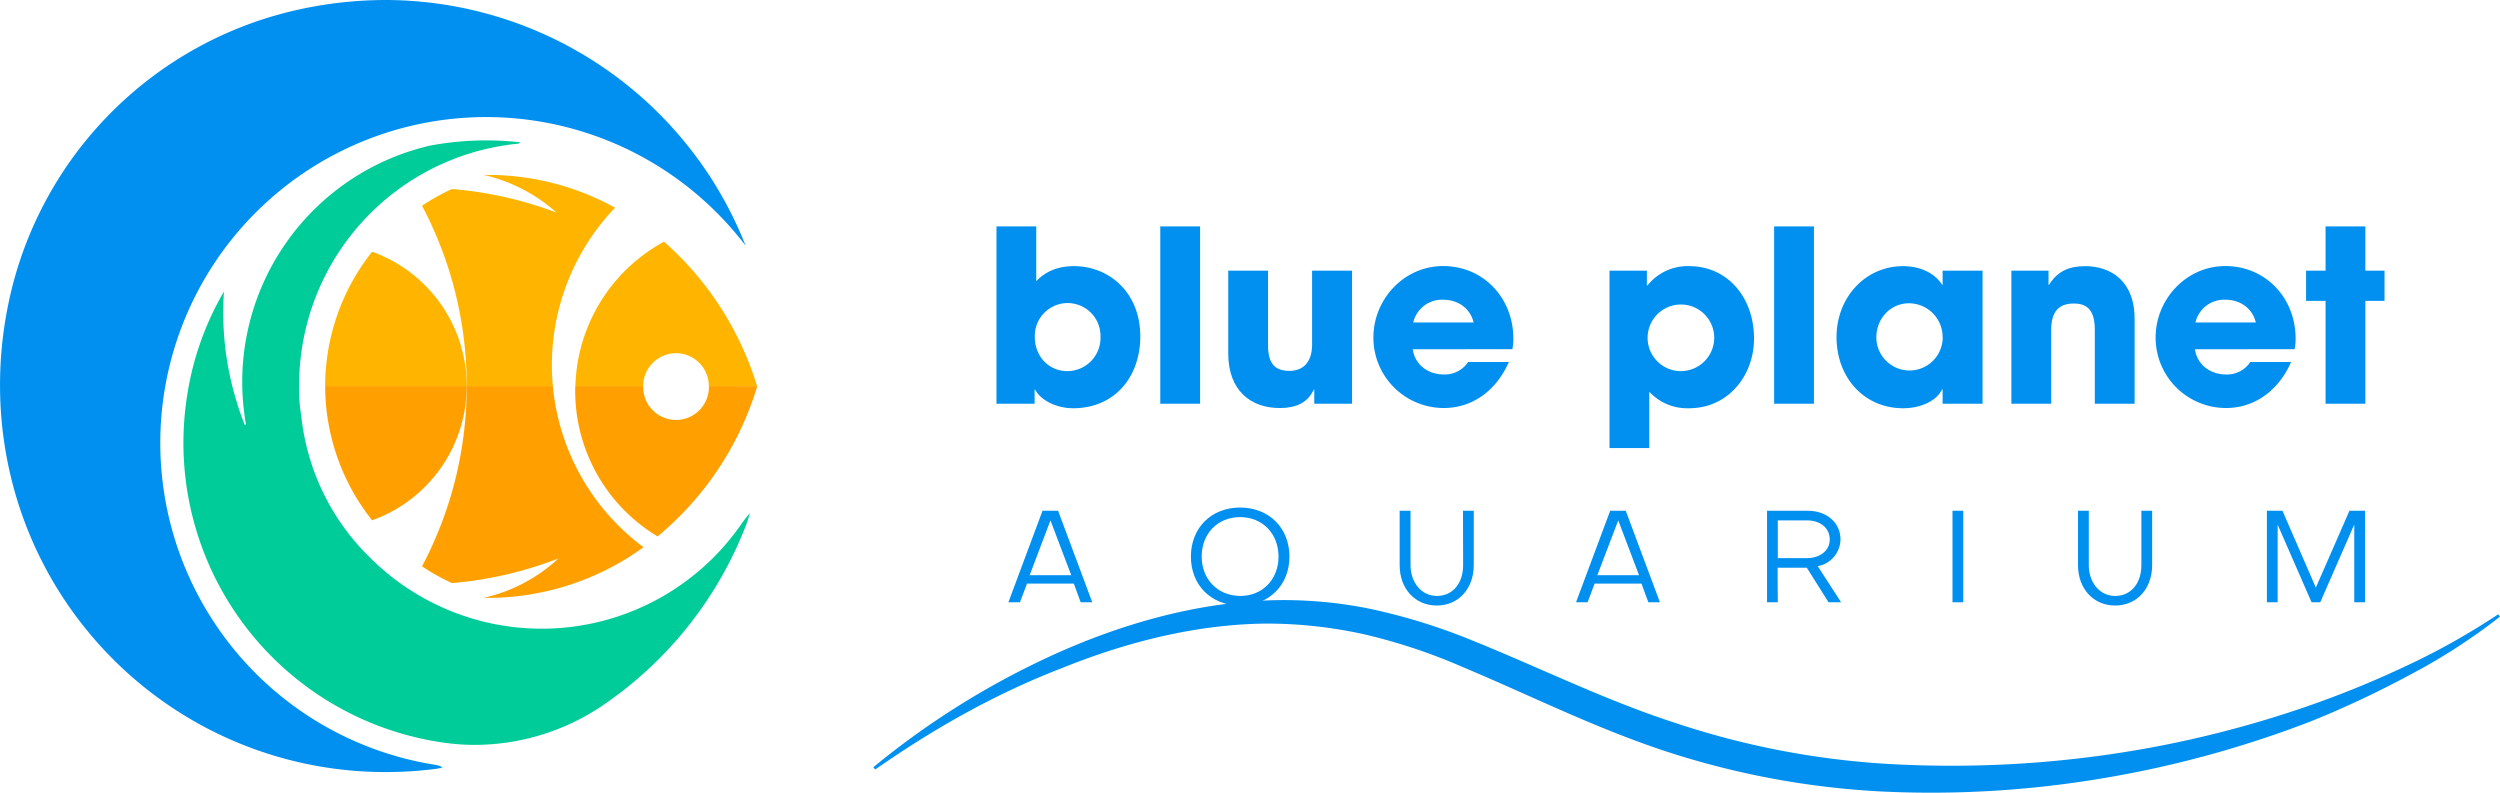 <svg xmlns="http://www.w3.org/2000/svg" viewBox="0 0 769.21 243.85"><defs><style>.cls-1{fill:#0c9;}.cls-2{fill:#0190ef;}.cls-3{fill:none;}.cls-4{fill:#ffa000;}.cls-5{fill:#ffb400;}</style></defs><g id="Layer_2" data-name="Layer 2"><g id="Layer_1-2" data-name="Layer 1"><path class="cls-1" d="M219.51,171.55a74.71,74.71,0,0,1-105.67,0,71.23,71.23,0,0,1-21.19-44,2.45,2.45,0,0,1-.11-.7,44.46,44.46,0,0,1-.5-8.1,74.63,74.63,0,0,1,67.42-74.55.55.55,0,0,0,.49-.43,96.36,96.36,0,0,0-10.33-.57,93.94,93.94,0,0,0-17.82,1.7l-2.17.58a74.63,74.63,0,0,0-54,84.78.57.57,0,0,1-.28.59,94.29,94.29,0,0,1-3.29-9.82,93.27,93.27,0,0,1-3.15-31.34A91,91,0,0,0,57.39,123,93.14,93.14,0,0,0,137.24,228.6a67.42,67.42,0,0,0,8.87.59,70.41,70.41,0,0,0,40.3-12.81,118.67,118.67,0,0,0,42.82-54,34.77,34.77,0,0,0,1.49-4.48,38.09,38.09,0,0,0-2.76,3.55A74.93,74.93,0,0,1,219.51,171.55Z"/><path class="cls-2" d="M118.73,237.55a118.38,118.38,0,0,1-92.1-43.77C4,166-4.82,129.43,2.56,93.54A116.81,116.81,0,0,1,92.09,2.9,125.32,125.32,0,0,1,118.73,0,119.33,119.33,0,0,1,229.41,75.58a102.14,102.14,0,0,0-8.89-10.16,100.27,100.27,0,1,0-86.73,169.89,6.62,6.62,0,0,1,2.37.78,9.74,9.74,0,0,1-2.16.49A121.46,121.46,0,0,1,118.73,237.55Z"/><polygon class="cls-3" points="143.6 118.78 143.6 118.78 143.6 118.78 143.6 118.78"/><path class="cls-4" d="M100.05,118.78a66.57,66.57,0,0,0,14.44,41.31,43.87,43.87,0,0,0,29.11-41.31H100.05Z"/><path class="cls-5" d="M114.49,77.46a66.58,66.58,0,0,0-14.44,41.32H143.6A43.88,43.88,0,0,0,114.49,77.46Z"/><path class="cls-4" d="M143.6,118.78a118.28,118.28,0,0,1-13.75,55.47,66.25,66.25,0,0,0,9.22,5.16,118,118,0,0,0,32.75-7.58,50,50,0,0,1-23,12.12A81.74,81.74,0,0,0,198,168.37a69.81,69.81,0,0,1-27.9-49.59Z"/><path class="cls-5" d="M189.25,63.91a81,81,0,0,0-40.4-10.08,50.22,50.22,0,0,1,22.39,11.59,118,118,0,0,0-32.19-7.26,65.91,65.91,0,0,0-9.2,5.14,118.29,118.29,0,0,1,13.75,55.48h26.51A69.91,69.91,0,0,1,189.25,63.91Z"/><path class="cls-5" d="M208,108.68a10.1,10.1,0,0,1,10.1,10.1h14.83A96.76,96.76,0,0,0,204.3,74.36a53.92,53.92,0,0,0-6.79,4.41,52.12,52.12,0,0,0-20.47,40H197.9A10.11,10.11,0,0,1,208,108.68Z"/><path class="cls-4" d="M218.11,118.78h0a10.11,10.11,0,1,1-20.21,0H177a52.21,52.21,0,0,0,25.33,46.27A95.76,95.76,0,0,0,233,118.81v0Z"/><path class="cls-2" d="M306.6,124.22V69.65h12.24V86.53c3.25-3.46,7.38-4.64,11.66-4.64,10.62,0,20.35,8,20.35,21.6,0,12.61-8,22.12-20.65,22.12-4.94,0-9.88-2.28-11.72-5.74h-.15v4.35Zm32-20.51a10.11,10.11,0,1,0-20.21-.07c0,6,4.28,10.55,10,10.55A10.24,10.24,0,0,0,338.61,103.71Z"/><path class="cls-2" d="M357,124.22V69.65h12.25v54.57Z"/><path class="cls-2" d="M404.38,124.22v-4.35h-.15c-1.77,3.76-5,5.67-10.54,5.67-8.63,0-15.78-5.16-15.78-16.81V83.29h12.24v22.93c0,5.38,1.91,7.89,6.56,7.89s7-3.1,7-8.11V83.29H416v40.93Z"/><path class="cls-2" d="M434.68,107.47c.67,4.65,4.57,7.75,9.59,7.75a8.61,8.61,0,0,0,7.45-3.84h12.53c-3.9,8.93-11.35,14.16-20,14.16a21.66,21.66,0,0,1-21.68-21.68c0-11.8,9.44-22,21.46-22,12.24,0,21.6,9.66,21.6,22.34a15.63,15.63,0,0,1-.29,3.24Zm18.73-8.25c-1-4.21-4.64-7-9.36-7a9.08,9.08,0,0,0-9.22,7Z"/><path class="cls-2" d="M495.22,137.86V83.29h11.5v4.5h.22a15.76,15.76,0,0,1,12.83-5.9c11.65,0,19.91,9.51,19.91,22.27,0,11.65-8.18,21.45-19.91,21.45a15.9,15.9,0,0,1-12.31-5.08v17.33Zm32.22-34.07a10.25,10.25,0,1,0-10.25,10.4A10.29,10.29,0,0,0,527.44,103.79Z"/><path class="cls-2" d="M545.87,124.22V69.65h12.25v54.57Z"/><path class="cls-2" d="M597.71,124.22v-4.43h-.14c-1.77,3.61-6.64,5.82-12,5.82-12.1,0-20.5-9.51-20.5-21.9,0-12.09,8.77-21.82,20.5-21.82,5,0,9.66,2,12,5.75h.14V83.29H610v40.93Zm0-20.51a10.37,10.37,0,0,0-10.39-10.39c-5.61,0-10,4.64-10,10.54a10.21,10.21,0,1,0,20.42-.15Z"/><path class="cls-2" d="M644.54,124.22V101.5c0-5.53-1.92-8.11-6.42-8.11-4.94,0-7,2.73-7,8.26v22.57H618.87V83.29H630.3v4.35h.15c2.58-4.2,6.2-5.75,11.14-5.75,7.37,0,15.19,4.13,15.19,16.22v26.11Z"/><path class="cls-2" d="M675.35,107.47c.67,4.65,4.58,7.75,9.59,7.75a8.61,8.61,0,0,0,7.45-3.84h12.54c-3.91,8.93-11.36,14.16-20,14.16a21.66,21.66,0,0,1-21.68-21.68c0-11.8,9.44-22,21.46-22,12.24,0,21.61,9.66,21.61,22.34a15.63,15.63,0,0,1-.3,3.24Zm18.73-8.25c-1-4.21-4.64-7-9.36-7a9.09,9.09,0,0,0-9.22,7Z"/><path class="cls-2" d="M715.54,124.22V92.58h-6V83.29h6V69.65h12.24V83.29h5.9v9.29h-5.9v31.64Z"/><path class="cls-2" d="M313.82,185.31h-3.55l10.5-28.16h4.79l10.51,28.16h-3.56l-2.11-5.75H316Zm3-8.34H329.6l-6.39-16.86Z"/><path class="cls-2" d="M366.42,171.25c0-8.82,6.27-15.09,15.14-15.09s15.18,6.27,15.18,15.09-6.31,15.06-15.18,15.06S366.42,180.08,366.42,171.25Zm3.32,0c0,7,4.95,12.06,11.82,12.11s11.82-5.08,11.82-12.11-4.91-12.14-11.82-12.14S369.74,164.18,369.74,171.25Z"/><path class="cls-2" d="M450.14,157.15h3.31v16.74c0,7.27-4.71,12.42-11.38,12.42s-11.42-5.15-11.42-12.42V157.15H434v16.74c0,5.15,3.2,9.47,8.11,9.47s8.07-3.92,8.07-9.47Z"/><path class="cls-2" d="M488.48,185.31h-3.56l10.51-28.16h4.79l10.51,28.16h-3.56l-2.11-5.75H490.64Zm3-8.34h12.82l-6.39-16.86Z"/><path class="cls-2" d="M547,185.31h-3.31V157.15h12.42c6,0,10.18,3.68,10.18,8.87a8.53,8.53,0,0,1-7,8.19l7.19,11.1h-3.87l-6.67-10.62h-9Zm0-25.2v11.62h8.87c4.15,0,7.11-2.36,7.11-5.71,0-3.67-3-5.91-7.11-5.91Z"/><path class="cls-2" d="M604.07,157.15v28.16h-3.32V157.15Z"/><path class="cls-2" d="M658.87,157.15h3.31v16.74c0,7.27-4.71,12.42-11.38,12.42s-11.43-5.15-11.43-12.42V157.15h3.32v16.74c0,5.15,3.2,9.47,8.11,9.47s8.07-3.92,8.07-9.47Z"/><path class="cls-2" d="M700.8,185.31h-3.31V157.15h4.79l10.27,23.65,10.34-23.65h4.79v28.16h-3.31V161.39L713.9,185.31h-2.67L700.8,161.43Z"/><path class="cls-2" d="M769.21,189.73a182.78,182.78,0,0,1-28,18.05A302,302,0,0,1,710.88,222a327,327,0,0,1-64.79,17.61,316.72,316.72,0,0,1-67.38,3.91,255.12,255.12,0,0,1-66.85-12.58c-21.59-7.17-41.71-17.29-61.54-25.58a175.74,175.74,0,0,0-30.08-10.08,138.54,138.54,0,0,0-31.11-3.41c-21.09.28-42.25,5.57-62.31,13.66-20.25,7.78-39.48,18.61-57.51,31.23l-.6-.7a251.05,251.05,0,0,1,56.14-34.93c20.14-9.05,41.79-15.25,64-16.35a133,133,0,0,1,33.07,2.62,185.07,185.07,0,0,1,31.66,9.9c20.49,8.29,40.28,18.1,61.21,24.91a253.52,253.52,0,0,0,64.52,12.74,339.77,339.77,0,0,0,65.87-2.3,331.06,331.06,0,0,0,64.17-15.14,303.57,303.57,0,0,0,30.59-12.42A215.18,215.18,0,0,0,768.67,189Z"/></g></g></svg>